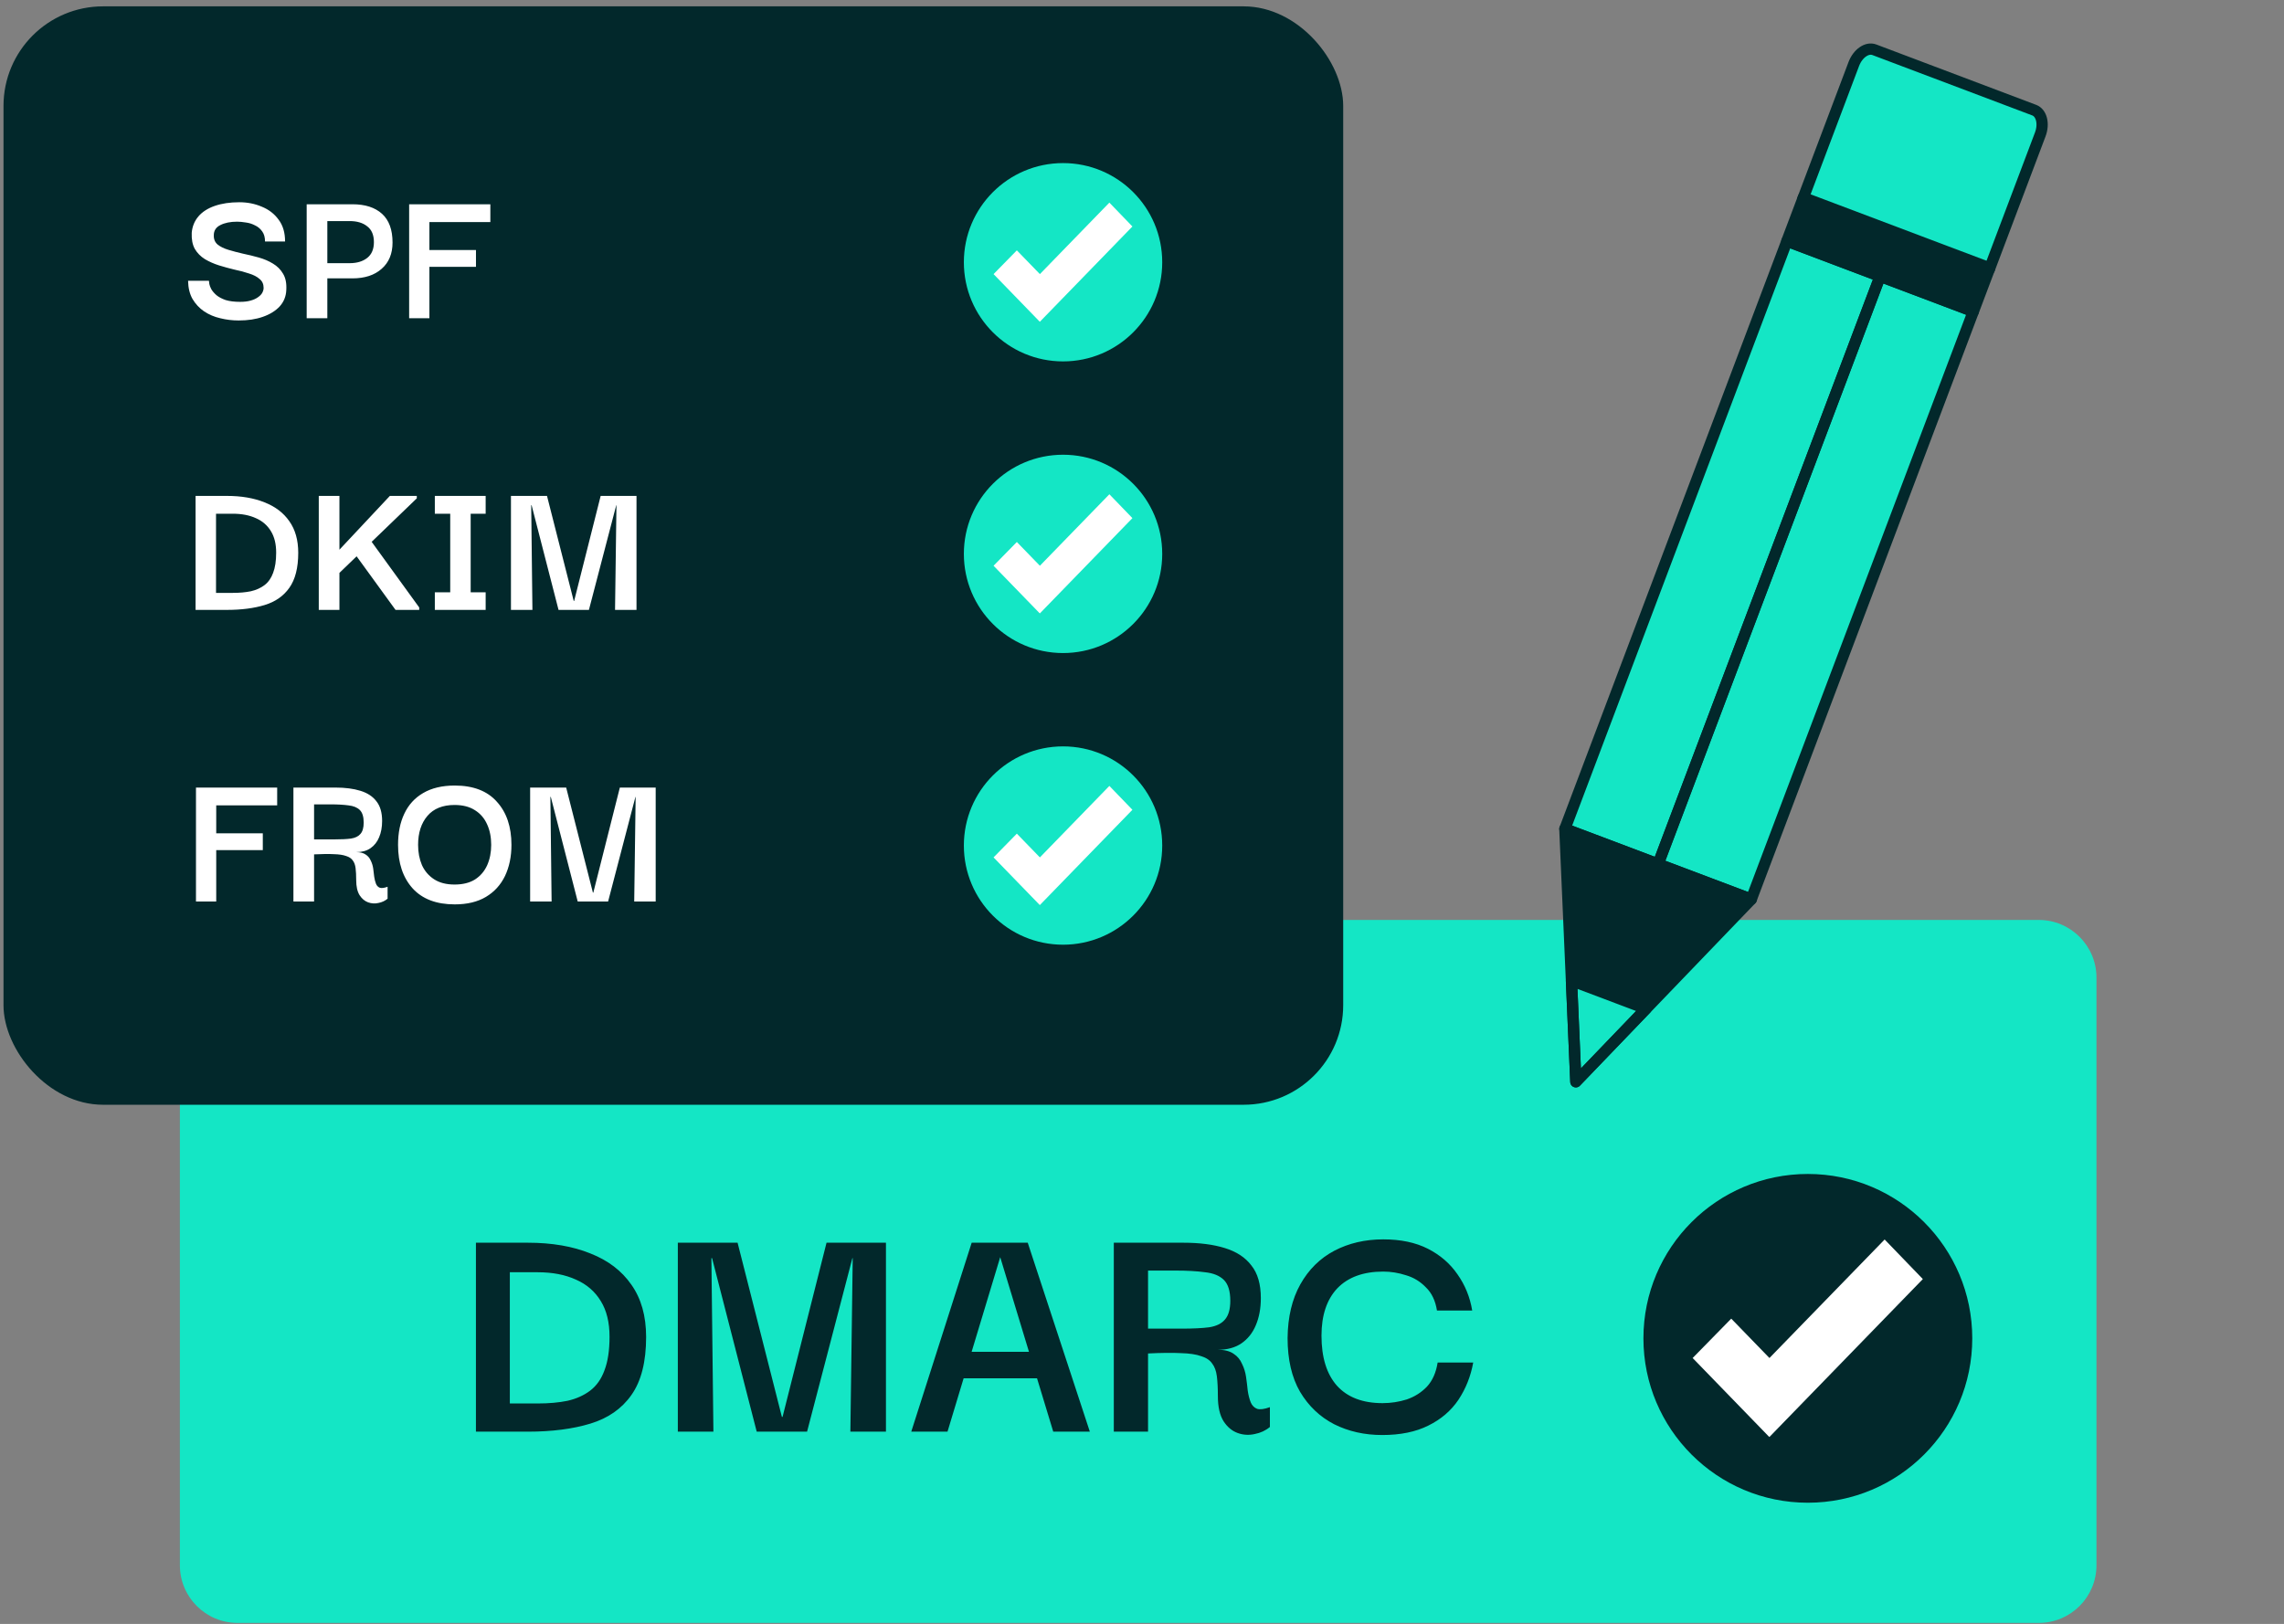 <svg width="367" height="261" viewBox="0 0 367 261" fill="none" xmlns="http://www.w3.org/2000/svg">
<rect x="0" y="0" width="367" height="261" fill="#808080" stroke="none"/>
<path d="M327.598 147.855H38.173C33.054 147.855 28.904 152.005 28.904 157.124V251.568C28.904 256.686 33.054 260.836 38.173 260.836H327.598C332.717 260.836 336.867 256.686 336.867 251.568V157.124C336.867 152.005 332.717 147.855 327.598 147.855Z" fill="#14E6C5"/>
<path d="M81.922 225.567C83.217 225.567 84.206 225.567 84.889 225.567C85.608 225.567 86.111 225.567 86.399 225.567C88.197 225.567 89.797 225.423 91.2 225.135C92.602 224.812 93.807 224.272 94.813 223.517C95.856 222.726 96.629 221.629 97.133 220.227C97.672 218.824 97.942 217.027 97.942 214.833C97.942 212.532 97.474 210.626 96.54 209.116C95.605 207.569 94.274 206.419 92.548 205.663C90.822 204.872 88.772 204.477 86.399 204.477H81.922V225.567ZM103.821 214.887C103.821 218.878 103.03 221.989 101.448 224.218C99.902 226.412 97.708 227.94 94.867 228.803C92.027 229.666 88.682 230.098 84.835 230.098C84.259 230.098 83.325 230.098 82.03 230.098C80.736 230.098 78.884 230.098 76.474 230.098V199.73C79.027 199.73 80.915 199.73 82.138 199.73C83.396 199.73 84.295 199.73 84.835 199.73C88.682 199.73 92.027 200.306 94.867 201.456C97.708 202.571 99.902 204.243 101.448 206.473C103.03 208.702 103.821 211.507 103.821 214.887ZM108.915 230.098V199.73H118.516L125.636 227.724H125.744L132.81 199.73H142.357V230.098H136.64L137.017 202.211H136.963L129.682 230.098H121.591L114.417 202.211H114.309L114.633 230.098H108.915ZM146.423 230.098L156.132 199.73H165.14L175.118 230.098H169.239L160.717 202.05L152.248 230.098H146.423ZM152.95 221.521L153.003 217.26H168.376L168.43 221.521H152.95ZM178.97 230.098V199.73H190.135C192.76 199.73 194.99 200.018 196.824 200.593C198.693 201.169 200.114 202.104 201.085 203.398C202.092 204.657 202.595 206.401 202.595 208.63C202.595 210.284 202.325 211.741 201.786 212.999C201.282 214.222 200.509 215.193 199.467 215.912C198.46 216.595 197.201 216.937 195.691 216.937C196.77 216.937 197.615 217.152 198.226 217.584C198.837 217.979 199.287 218.519 199.574 219.202C199.898 219.849 200.114 220.551 200.222 221.306C200.33 222.061 200.419 222.798 200.491 223.517C200.599 224.236 200.761 224.866 200.977 225.405C201.193 225.908 201.534 226.25 202.002 226.43C202.469 226.574 203.152 226.484 204.051 226.16V229.343C203.368 229.918 202.559 230.295 201.624 230.475C200.689 230.691 199.772 230.637 198.873 230.313C197.974 229.99 197.219 229.36 196.608 228.426C195.996 227.455 195.691 226.106 195.691 224.38C195.691 223.122 195.637 222.061 195.529 221.198C195.421 220.335 195.169 219.652 194.774 219.148C194.414 218.609 193.821 218.213 192.994 217.961C192.203 217.674 191.124 217.512 189.758 217.476C188.391 217.404 186.629 217.422 184.472 217.53V230.098H178.97ZM184.472 213.539H189.919C191.717 213.539 193.174 213.467 194.288 213.323C195.439 213.143 196.284 212.729 196.824 212.082C197.399 211.435 197.687 210.428 197.687 209.062C197.687 207.515 197.345 206.401 196.662 205.717C195.978 205.034 194.972 204.621 193.641 204.477C192.347 204.297 190.746 204.207 188.841 204.207H184.472V213.539ZM222.104 230.637C219.263 230.637 216.692 230.062 214.391 228.911C212.089 227.724 210.255 225.98 208.889 223.679C207.558 221.378 206.893 218.501 206.893 215.049C206.929 211.669 207.612 208.792 208.943 206.419C210.273 204.045 212.089 202.247 214.391 201.025C216.728 199.802 219.353 199.191 222.266 199.191C225.07 199.191 227.462 199.694 229.439 200.701C231.417 201.708 232.999 203.074 234.186 204.8C235.409 206.526 236.2 208.468 236.559 210.626H230.896C230.644 209.044 230.051 207.803 229.116 206.904C228.217 205.969 227.156 205.322 225.933 204.962C224.711 204.567 223.488 204.369 222.266 204.369C219.065 204.369 216.602 205.268 214.876 207.066C213.186 208.864 212.341 211.399 212.341 214.671C212.341 218.159 213.168 220.838 214.822 222.708C216.512 224.578 218.957 225.513 222.158 225.513C223.488 225.513 224.783 225.315 226.041 224.92C227.3 224.488 228.379 223.805 229.278 222.87C230.177 221.899 230.752 220.604 231.004 218.986H236.721C236.326 221.18 235.535 223.176 234.348 224.973C233.161 226.735 231.543 228.12 229.493 229.127C227.48 230.134 225.017 230.637 222.104 230.637Z" fill="#02282B"/>
<path d="M290.489 241.519C305.08 241.519 316.909 229.69 316.909 215.099C316.909 200.508 305.08 188.68 290.489 188.68C275.898 188.68 264.07 200.508 264.07 215.099C264.07 229.69 275.898 241.519 290.489 241.519Z" fill="#02282B"/>
<path d="M302.83 199.213L284.32 218.26L278.182 211.932L271.98 218.26L284.288 230.948L284.32 230.916V230.948L308.968 205.573L302.83 199.213Z" fill="white"/>
<path d="M318.446 46.512L327.694 22.023C328.422 20.09 328.057 18.168 326.874 17.719L301.192 8.018C300.009 7.569 298.462 8.773 297.733 10.707L288.486 35.196L318.446 46.512Z" fill="#14E6C5"/>
<path d="M289.801 31.693L287.158 38.69L317.114 50.003L319.756 43.006L289.801 31.693Z" fill="#02282B"/>
<path d="M287.168 38.684L251.49 133.152L266.468 138.809L302.146 44.341L287.168 38.684Z" fill="#14E6C5"/>
<path d="M302.143 44.345L266.465 138.812L281.443 144.469L317.121 50.001L302.143 44.345Z" fill="#14E6C5"/>
<path d="M251.487 133.155L253.253 173.804L281.448 144.471L251.487 133.155Z" fill="#02282B"/>
<path d="M264.534 162.073L252.547 157.546L253.253 173.804L264.534 162.073Z" fill="#14E6C5"/>
<path d="M319.658 43.261L327.835 21.605C328.481 19.895 328.045 18.15 326.862 17.701L301.18 8C299.997 7.552 298.521 8.579 297.874 10.288L289.698 31.944L319.658 43.261Z" stroke="#02282B" stroke-width="1.811" stroke-linecap="round" stroke-linejoin="round"/>
<path d="M289.765 31.755L287.122 38.752L317.078 50.065L319.72 43.069L289.765 31.755Z" stroke="#02282B" stroke-width="1.811" stroke-linecap="round" stroke-linejoin="round"/>
<path d="M287.131 38.747L251.453 133.215L266.431 138.872L302.109 44.404L287.131 38.747Z" stroke="#02282B" stroke-width="1.811" stroke-linecap="round" stroke-linejoin="round"/>
<path d="M302.103 44.397L266.425 138.865L281.403 144.522L317.081 50.054L302.103 44.397Z" stroke="#02282B" stroke-width="1.811" stroke-linecap="round" stroke-linejoin="round"/>
<path d="M251.448 133.216L253.214 173.864L281.409 144.532L251.448 133.216Z" stroke="#02282B" stroke-width="1.811" stroke-linecap="round" stroke-linejoin="round"/>
<path d="M264.492 162.126L252.509 157.606L253.214 173.864L264.492 162.126Z" stroke="#02282B" stroke-width="1.811" stroke-linecap="round" stroke-linejoin="round"/>
<rect x="0.563" y="1.021" width="215.266" height="176.536" rx="16" fill="#02282B"/>
<path d="M38.356 51.506C37.336 51.506 36.349 51.387 35.395 51.148C34.44 50.931 33.573 50.563 32.792 50.042C32.033 49.522 31.415 48.86 30.937 48.057C30.482 47.255 30.243 46.279 30.221 45.129H33.573C33.573 45.216 33.594 45.389 33.638 45.65C33.681 45.888 33.79 46.17 33.963 46.496C34.158 46.821 34.43 47.136 34.777 47.439C35.145 47.743 35.633 48.003 36.241 48.22C36.87 48.415 37.651 48.513 38.584 48.513C39.234 48.513 39.787 48.448 40.243 48.318C40.72 48.188 41.111 48.014 41.414 47.797C41.74 47.58 41.978 47.342 42.13 47.081C42.282 46.799 42.358 46.528 42.358 46.268C42.358 45.66 42.141 45.183 41.707 44.836C41.295 44.468 40.731 44.175 40.015 43.958C39.321 43.719 38.551 43.513 37.705 43.34C36.881 43.144 36.046 42.916 35.2 42.656C34.375 42.396 33.616 42.06 32.922 41.648C32.228 41.214 31.686 40.661 31.295 39.988C30.926 39.316 30.764 38.459 30.807 37.418C30.894 36.398 31.252 35.52 31.881 34.782C32.51 34.045 33.388 33.481 34.516 33.09C35.644 32.7 36.957 32.505 38.453 32.505C39.755 32.505 40.959 32.743 42.065 33.22C43.193 33.676 44.093 34.37 44.766 35.303C45.46 36.214 45.807 37.385 45.807 38.817H42.586C42.586 38.144 42.434 37.602 42.13 37.19C41.826 36.756 41.436 36.431 40.959 36.214C40.503 35.975 40.015 35.823 39.495 35.758C38.974 35.672 38.508 35.628 38.096 35.628C37.011 35.628 36.111 35.813 35.395 36.181C34.701 36.528 34.354 37.071 34.354 37.808C34.332 38.437 34.538 38.936 34.972 39.305C35.406 39.652 35.98 39.934 36.696 40.151C37.412 40.368 38.193 40.574 39.039 40.769C39.885 40.943 40.731 41.149 41.577 41.387C42.423 41.626 43.182 41.951 43.855 42.363C44.549 42.776 45.091 43.318 45.481 43.99C45.894 44.663 46.067 45.541 46.002 46.626C45.959 47.645 45.601 48.524 44.928 49.261C44.256 49.977 43.356 50.53 42.228 50.921C41.121 51.311 39.831 51.506 38.356 51.506ZM52.597 51.148H49.278V32.83H52.597V51.148ZM52.109 32.83H56.632C58.67 32.83 60.254 33.34 61.382 34.359C62.51 35.379 63.074 36.919 63.074 38.98C63.074 40.78 62.488 42.19 61.317 43.209C60.167 44.229 58.605 44.739 56.632 44.739H52.109V42.298H56.176C57.347 42.298 58.291 42.016 59.007 41.452C59.723 40.888 60.081 40.042 60.081 38.914C60.081 37.765 59.723 36.919 59.007 36.377C58.313 35.813 57.369 35.531 56.176 35.531H52.109V32.83ZM68.997 51.148H65.743V32.83H78.791V35.693H68.997V40.183H76.481V42.884H68.997V51.148Z" fill="white"/>
<path d="M170.813 58.085C179.615 58.085 186.75 50.95 186.75 42.148C186.75 33.346 179.615 26.211 170.813 26.211C162.011 26.211 154.876 33.346 154.876 42.148C154.876 50.95 162.011 58.085 170.813 58.085Z" fill="#14E6C5"/>
<path d="M178.257 32.565L167.092 44.054L163.389 40.237L159.648 44.054L167.072 51.708L167.092 51.689V51.708L181.96 36.401L178.257 32.565Z" fill="white"/>
<path d="M34.712 95.288C35.492 95.288 36.089 95.288 36.501 95.288C36.935 95.288 37.239 95.288 37.412 95.288C38.497 95.288 39.462 95.202 40.308 95.028C41.154 94.833 41.881 94.507 42.488 94.052C43.117 93.575 43.583 92.913 43.887 92.067C44.212 91.221 44.375 90.137 44.375 88.813C44.375 87.425 44.093 86.275 43.529 85.365C42.965 84.432 42.163 83.738 41.121 83.282C40.08 82.805 38.844 82.566 37.412 82.566H34.712V95.288ZM47.922 88.846C47.922 91.254 47.444 93.13 46.49 94.475C45.557 95.798 44.234 96.72 42.52 97.241C40.807 97.761 38.79 98.022 36.469 98.022C36.121 98.022 35.558 98.022 34.777 98.022C33.996 98.022 32.879 98.022 31.425 98.022V79.703C32.965 79.703 34.104 79.703 34.842 79.703C35.601 79.703 36.143 79.703 36.469 79.703C38.79 79.703 40.807 80.05 42.52 80.744C44.234 81.417 45.557 82.425 46.49 83.77C47.444 85.115 47.922 86.807 47.922 88.846ZM54.411 92.197V88.488L62.643 79.703H66.971V80.094L54.411 92.197ZM51.222 98.022V79.703H54.541V98.022H51.222ZM63.554 98.022L56.656 88.521L59.064 86.178L67.361 97.631V98.022H63.554ZM72.343 97.436V80.289H75.629V97.436H72.343ZM69.87 98.022V95.191H78.037V98.022H69.87ZM69.87 82.566V79.703H78.037V82.566H69.87ZM82.102 98.022V79.703H87.894L92.189 96.59H92.254L96.516 79.703H102.275V98.022H98.826L99.054 81.2H99.021L94.629 98.022H89.748L85.421 81.2H85.356L85.551 98.022H82.102Z" fill="white"/>
<path d="M170.813 104.958C179.615 104.958 186.75 97.823 186.75 89.021C186.75 80.219 179.615 73.084 170.813 73.084C162.011 73.084 154.876 80.219 154.876 89.021C154.876 97.823 162.011 104.958 170.813 104.958Z" fill="#14E6C5"/>
<path d="M178.257 79.438L167.092 90.927L163.389 87.11L159.648 90.927L167.072 98.581L167.092 98.562V98.581L181.96 83.274L178.257 79.438Z" fill="white"/>
<path d="M34.744 144.896H31.49V126.578H44.538V129.441H34.744V133.931H42.228V136.632H34.744V144.896ZM47.148 144.896V126.578H53.884C55.467 126.578 56.812 126.752 57.918 127.099C59.046 127.446 59.903 128.01 60.489 128.791C61.096 129.55 61.4 130.602 61.4 131.947C61.4 132.944 61.237 133.823 60.912 134.582C60.608 135.32 60.142 135.905 59.513 136.339C58.905 136.751 58.146 136.957 57.235 136.957C57.886 136.957 58.395 137.088 58.764 137.348C59.133 137.586 59.404 137.912 59.578 138.324C59.773 138.714 59.903 139.137 59.968 139.593C60.033 140.048 60.087 140.493 60.131 140.927C60.196 141.361 60.294 141.74 60.424 142.066C60.554 142.369 60.76 142.575 61.042 142.684C61.324 142.771 61.736 142.716 62.278 142.521V144.441C61.866 144.788 61.378 145.016 60.814 145.124C60.25 145.254 59.697 145.222 59.155 145.027C58.612 144.831 58.157 144.452 57.788 143.888C57.419 143.302 57.235 142.489 57.235 141.448C57.235 140.688 57.202 140.048 57.137 139.528C57.072 139.007 56.92 138.595 56.682 138.291C56.465 137.966 56.107 137.727 55.608 137.576C55.131 137.402 54.48 137.304 53.656 137.283C52.832 137.239 51.769 137.25 50.467 137.315V144.896H47.148ZM50.467 134.908H53.754C54.838 134.908 55.717 134.864 56.389 134.777C57.083 134.669 57.593 134.419 57.918 134.029C58.265 133.639 58.439 133.031 58.439 132.207C58.439 131.274 58.233 130.602 57.821 130.19C57.408 129.778 56.801 129.528 55.999 129.441C55.218 129.333 54.252 129.279 53.103 129.279H50.467V134.908ZM73.07 145.352C70.12 145.352 67.865 144.495 66.303 142.782C64.741 141.046 63.96 138.714 63.96 135.786C63.96 133.856 64.296 132.185 64.969 130.775C65.641 129.344 66.65 128.237 67.995 127.457C69.361 126.654 71.053 126.253 73.07 126.253C76.042 126.253 78.298 127.12 79.838 128.856C81.4 130.569 82.181 132.879 82.181 135.786C82.181 137.673 81.834 139.343 81.14 140.797C80.445 142.228 79.426 143.346 78.081 144.148C76.736 144.951 75.066 145.352 73.07 145.352ZM73.038 142.163C74.361 142.163 75.457 141.892 76.324 141.35C77.192 140.786 77.843 140.027 78.276 139.072C78.71 138.096 78.927 137.001 78.927 135.786C78.927 134.55 78.71 133.454 78.276 132.5C77.843 131.524 77.192 130.764 76.324 130.222C75.457 129.658 74.361 129.376 73.038 129.376C71.129 129.376 69.676 129.962 68.678 131.133C67.68 132.305 67.181 133.856 67.181 135.786C67.181 136.979 67.387 138.064 67.799 139.04C68.233 139.994 68.884 140.753 69.752 141.317C70.619 141.881 71.715 142.163 73.038 142.163ZM85.184 144.896V126.578H90.976L95.271 143.465H95.336L99.598 126.578H105.357V144.896H101.908L102.136 128.075H102.104L97.711 144.896H92.83L88.503 128.075H88.438L88.633 144.896H85.184Z" fill="white"/>
<path d="M170.813 151.833C179.615 151.833 186.75 144.698 186.75 135.896C186.75 127.094 179.615 119.959 170.813 119.959C162.011 119.959 154.876 127.094 154.876 135.896C154.876 144.698 162.011 151.833 170.813 151.833Z" fill="#14E6C5"/>
<path d="M178.257 126.312L167.092 137.802L163.389 133.985L159.648 137.802L167.072 145.456L167.092 145.437V145.456L181.96 130.149L178.257 126.312Z" fill="white"/>
</svg>
